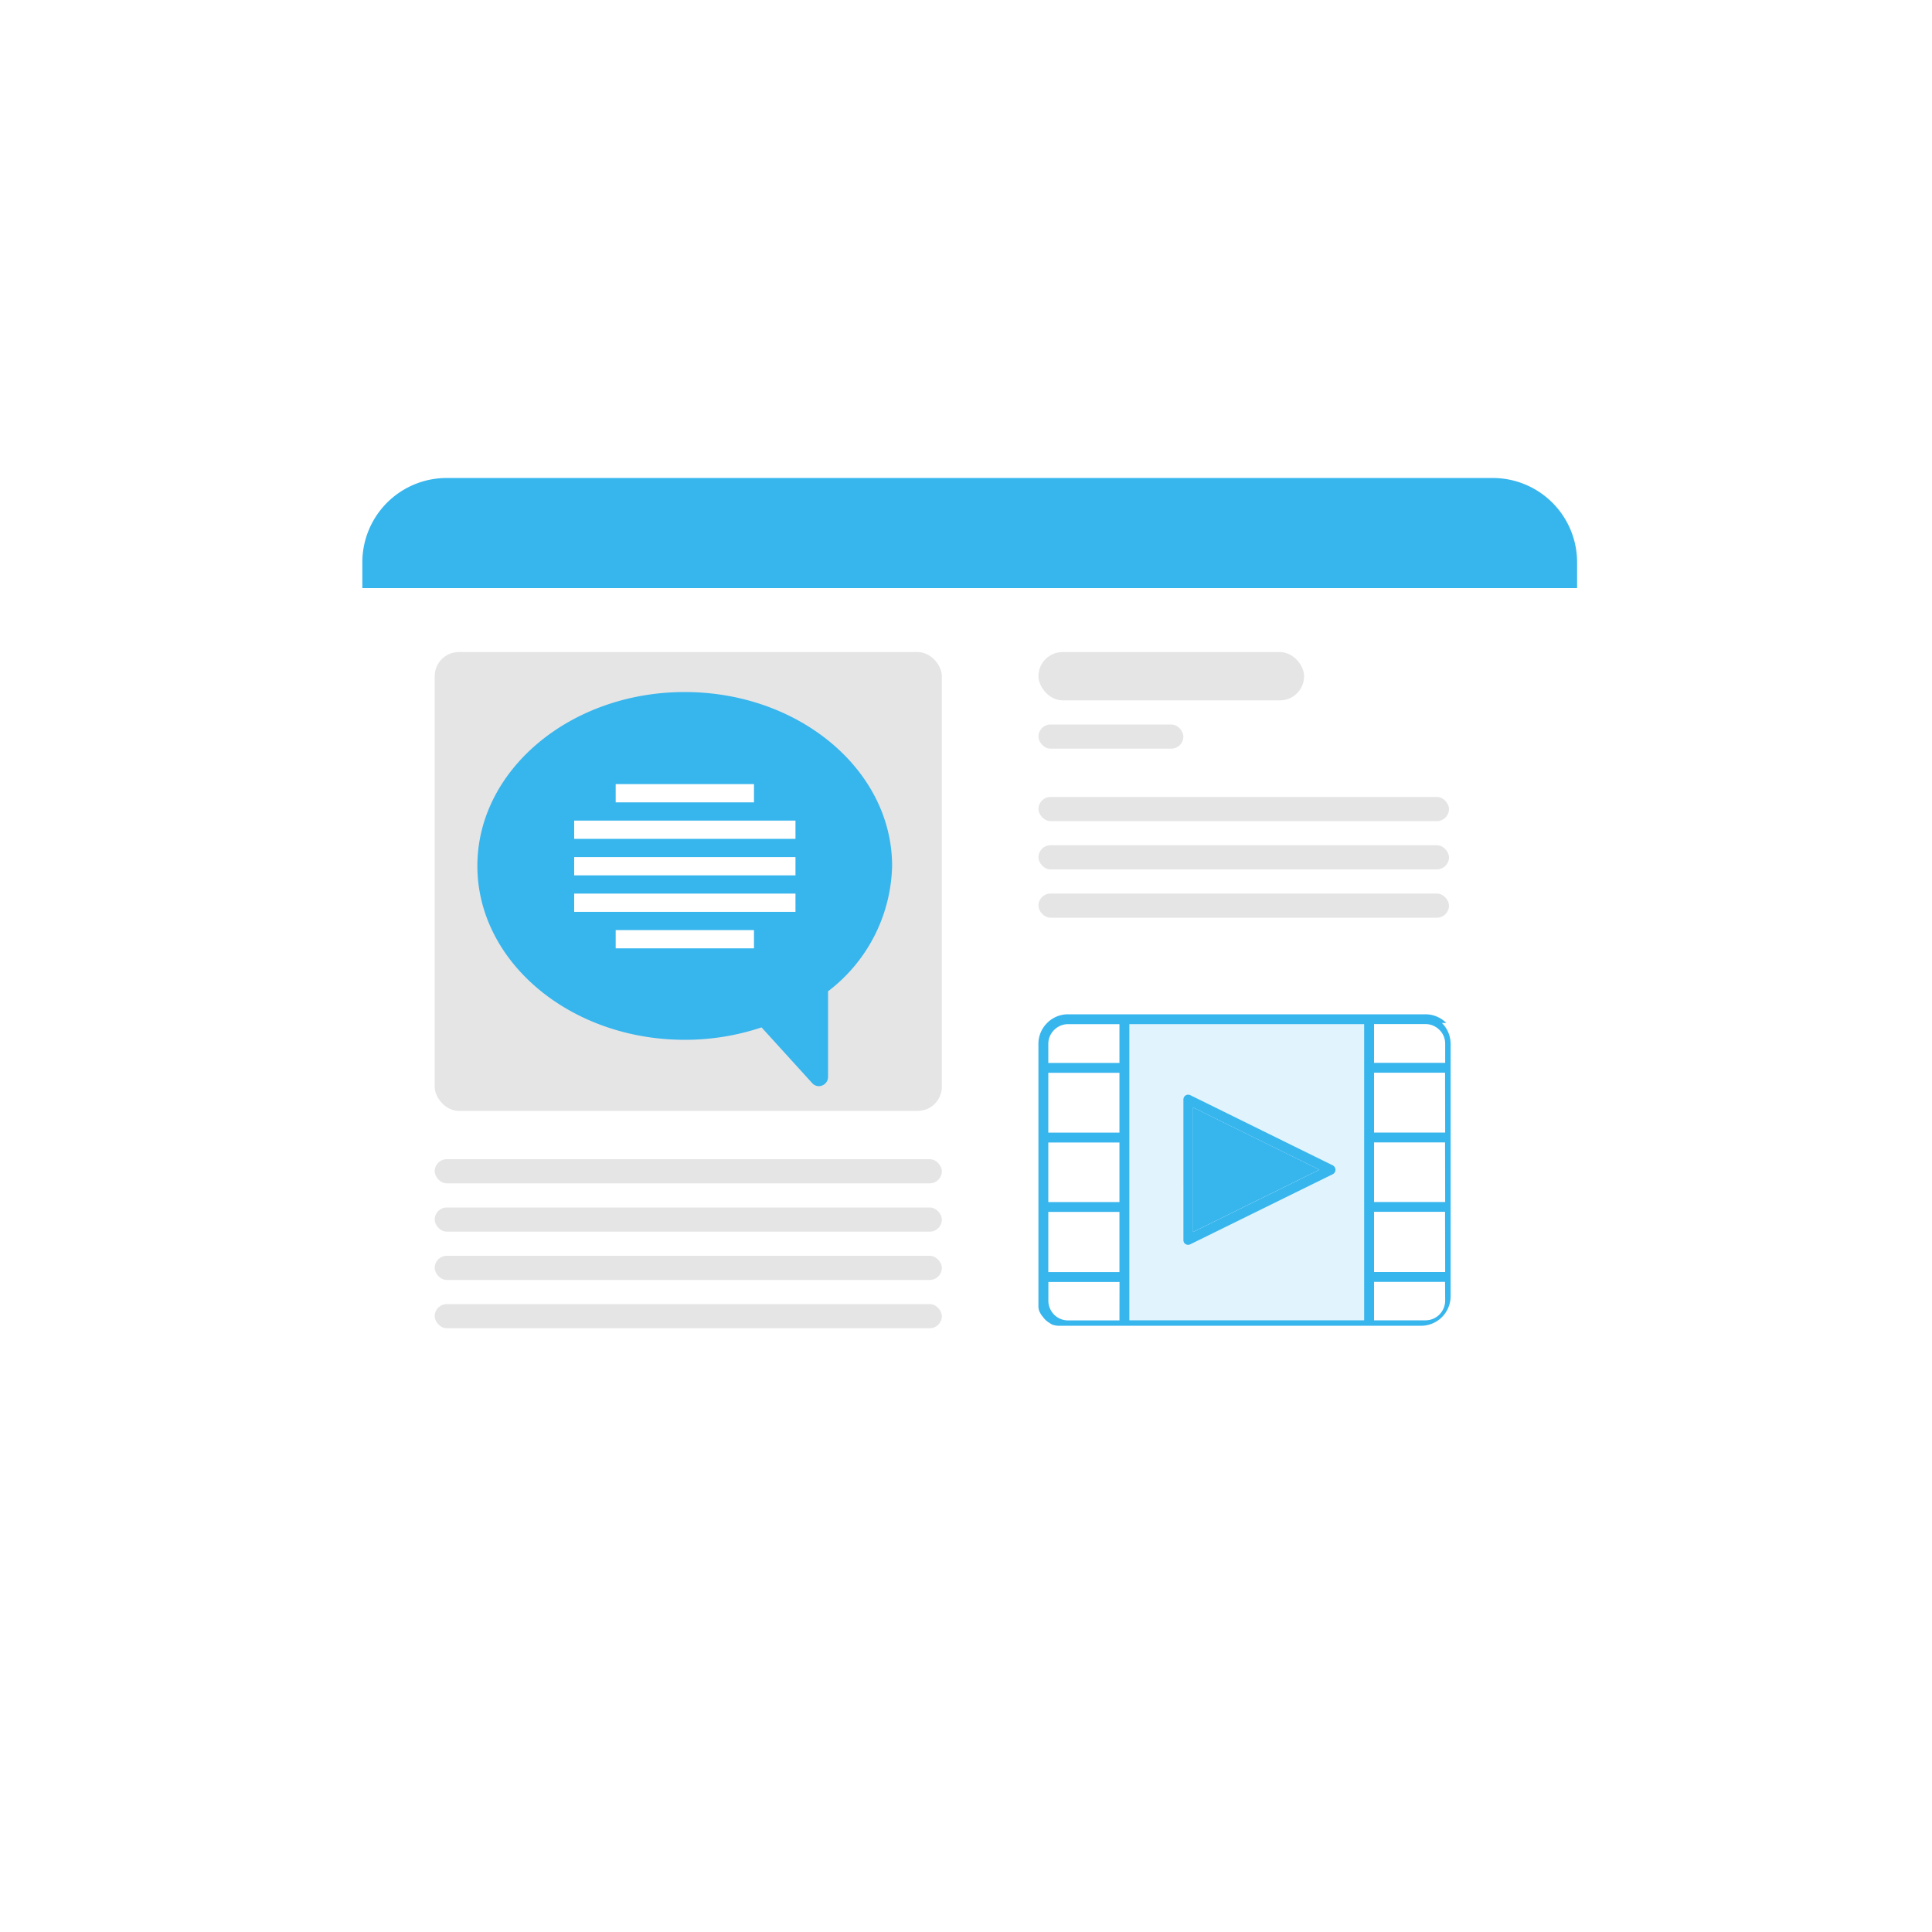 <svg xmlns="http://www.w3.org/2000/svg" xmlns:xlink="http://www.w3.org/1999/xlink" width="80" height="80" viewBox="0 0 80 80">
  <defs>
    <filter id="Rectangle_610-2" x="6" y="13.793" width="68.301" height="58.346" filterUnits="userSpaceOnUse">
      <feOffset dy="3" input="SourceAlpha"/>
      <feGaussianBlur stdDeviation="3" result="blur"/>
      <feFlood flood-opacity="0.161"/>
      <feComposite operator="in" in2="blur"/>
      <feComposite in="SourceGraphic"/>
    </filter>
  </defs>
  <g id="Group_1600" data-name="Group 1600" transform="translate(-687 -4575.917)">
    <g id="Group_1316" data-name="Group 1316" transform="translate(454.413 1161.33)">
      <g id="Group_899" data-name="Group 899" transform="translate(233 3415)">
        <circle id="Ellipse_69" data-name="Ellipse 69" cx="40" cy="40" r="40" transform="translate(-0.413 -0.413)" fill="#fff"/>
      </g>
    </g>
    <g id="Group_1599" data-name="Group 1599">
      <g id="Group_1323" data-name="Group 1323" transform="translate(701.551 4595.71)">
        <g transform="matrix(1, 0, 0, 1, -14.55, -19.79)" filter="url(#Rectangle_610-2)">
          <path id="Rectangle_610-2-2" data-name="Rectangle 610-2" d="M5,0H45.3a5,5,0,0,1,5,5V35.346a5,5,0,0,1-5,5H5a5,5,0,0,1-5-5V5A5,5,0,0,1,5,0Z" transform="translate(15 19.79)" fill="#fff"/>
        </g>
        <path id="Rectangle_611" data-name="Rectangle 611" d="M80.58,90.963H123.9a3.492,3.492,0,0,1,3.492,3.493v1.067h-50.3V94.456A3.492,3.492,0,0,1,80.58,90.963Z" transform="translate(-76.639 -90.963)" fill="#37b5ed"/>
        <rect id="Rectangle_792" data-name="Rectangle 792" width="21" height="19" rx="1" transform="translate(3.449 7.207)" fill="#e5e5e5"/>
        <rect id="Rectangle_793" data-name="Rectangle 793" width="21" height="1" rx="0.5" transform="translate(3.449 28.207)" fill="#e5e5e5"/>
        <rect id="Rectangle_800" data-name="Rectangle 800" width="17" height="1" rx="0.5" transform="translate(28.449 13.207)" fill="#e5e5e5"/>
        <rect id="Rectangle_802" data-name="Rectangle 802" width="6" height="1" rx="0.5" transform="translate(28.449 10.207)" fill="#e5e5e5"/>
        <rect id="Rectangle_801" data-name="Rectangle 801" width="11" height="2" rx="1" transform="translate(28.449 7.207)" fill="#e5e5e5"/>
        <rect id="Rectangle_794" data-name="Rectangle 794" width="21" height="1" rx="0.5" transform="translate(3.449 30.207)" fill="#e5e5e5"/>
        <rect id="Rectangle_799" data-name="Rectangle 799" width="17" height="1" rx="0.5" transform="translate(28.449 15.207)" fill="#e5e5e5"/>
        <rect id="Rectangle_795" data-name="Rectangle 795" width="21" height="1" rx="0.5" transform="translate(3.449 32.207)" fill="#e5e5e5"/>
        <rect id="Rectangle_798" data-name="Rectangle 798" width="17" height="1" rx="0.5" transform="translate(28.449 17.207)" fill="#e5e5e5"/>
        <rect id="Rectangle_796" data-name="Rectangle 796" width="21" height="1" rx="0.5" transform="translate(3.449 34.207)" fill="#e5e5e5"/>
        <g id="Group_1222" data-name="Group 1222" transform="translate(5.22 8.874)">
          <g id="Group_1019" data-name="Group 1019" transform="translate(0)">
            <path id="Path_1872" data-name="Path 1872" d="M-135.478,319.3a.38.38,0,0,1-.28-.124l-2.1-2.311a9.984,9.984,0,0,1-3.181.514c-4.734,0-8.586-3.227-8.586-7.2s3.852-7.2,8.586-7.2,8.587,3.228,8.587,7.2a6.709,6.709,0,0,1-2.652,5.191v3.547a.378.378,0,0,1-.242.353A.389.389,0,0,1-135.478,319.3Z" transform="translate(149.621 -302.99)" fill="#37b5ed"/>
          </g>
          <g id="Group_1025" data-name="Group 1025" transform="translate(4.005 3.801)">
            <g id="Group_1020" data-name="Group 1020" transform="translate(0 1.511)">
              <rect id="Rectangle_715" data-name="Rectangle 715" width="9.163" height="0.756" fill="#fff"/>
            </g>
            <g id="Group_1021" data-name="Group 1021" transform="translate(0 3.023)">
              <rect id="Rectangle_716" data-name="Rectangle 716" width="9.163" height="0.756" fill="#fff"/>
            </g>
            <g id="Group_1022" data-name="Group 1022" transform="translate(0 4.534)">
              <rect id="Rectangle_717" data-name="Rectangle 717" width="9.163" height="0.756" fill="#fff"/>
            </g>
            <g id="Group_1023" data-name="Group 1023" transform="translate(1.718 6.045)">
              <rect id="Rectangle_718" data-name="Rectangle 718" width="5.727" height="0.756" fill="#fff"/>
            </g>
            <g id="Group_1024" data-name="Group 1024" transform="translate(1.718)">
              <rect id="Rectangle_719" data-name="Rectangle 719" width="5.727" height="0.756" fill="#fff"/>
            </g>
          </g>
        </g>
        <g id="Group_1325" data-name="Group 1325" transform="translate(-336.214 46.441)">
          <path id="Path_2197" data-name="Path 2197" d="M366.923-22.872v5.156l5.231-2.578Z" transform="translate(4.142 2.495)" fill="#37b5ed"/>
          <path id="Path_2198" data-name="Path 2198" d="M365.992-22.28v10.457h9.721V-24.09h-9.721Zm2.229,1.311a.2.2,0,0,1,.2-.2.211.211,0,0,1,.1.028l5.886,2.9a.208.208,0,0,1,.091.275.2.2,0,0,1-.094.093l-5.894,2.9a.2.2,0,0,1-.275-.091.25.25,0,0,1-.02-.091h0Z" transform="translate(2.435 0.264)" fill="#e1f4fd"/>
          <path id="Path_2199" data-name="Path 2199" d="M381.553-23.874a1.221,1.221,0,0,0-.867-.36h-14.8a1.209,1.209,0,0,0-.864.36,1.211,1.211,0,0,0-.36.867v10.7l0,.014v.031l0,.017h0l0,.014,0,.017v.014h0l0,.014v0l0,.014h0l0,.014h0l0,.014,0,.017h0l0,.014h0l0,.014h0l0,.014h0l.006.014v0l0,.011v0l0,.011v0l.006.014h0l0,.014.006.014h0l.006.014h0l0,.014h0l0,.014h0l.006.014h0l.006.011v0l.006.011v0l.006.011v0l.006.011v0l.006.011v0l.006.008,0,0,0,.011,0,0,.006.011v0l.006.011h0l.009.011v0l.006.011v0l.006.011h0l.006.011v0l.008.011h0l.006.011,0,0,.006.008,0,0,.006.011v0l.009.008v0l.008.011h0l.009.011v0l.006.008,0,0,.008.008v0l.006.008,0,0,.006.008,0,0,.008.011h0l.008.011,0,0,.006.008h0l.009.011h0l.009.011h0l.008.011h0l.009.011h0l.009.008,0,0,.009.008,0,0,.006.008h0l.009.011h0v0h0l.009.008,0,0,.006.008,0,0,.008.006,0,0,.009.008,0,0,.009.008h0l.008.008h0l.008.008,0,0,.009.008h0l.011.008h0l.011.008,0,0,.009.006,0,0,.009.006,0,0,.008.008h0l.008.006,0,0,.011.008.011.008h0l.011.006v0l.011.006v0l.011.006h0l.011.008h0l.011.008h0l.011.006.011.008h0l.011.006h0l.011.008h0l.011.006h0l.011.008h0l.011.006h0l.011.006h0l.011.006h0l.014.006v0l.014,0v0l.014.006h0l.014.006.011,0,0,0,.011,0h0l.011.006h0l.011.006h0l.011,0,0,0,.011,0h0l.011.006h0l.014,0,.014.006.014,0h0l.014,0h0l.014,0,.014.006h0l.014,0h0l.014,0h0l.014,0h0l.014,0h0l.014,0h.014l.017,0,.014,0h.017l.014,0h.017l.014,0h14.876a1.225,1.225,0,0,0,.867-.357,1.232,1.232,0,0,0,.36-.867V-23.008a1.232,1.232,0,0,0-.36-.867ZM368.017-11.559h-2.13a.811.811,0,0,1-.575-.238h0a.823.823,0,0,1-.238-.578v-.776h2.946Zm0-2h-2.946v-2.493h2.946Zm0-2.9h-2.946v-2.467h2.946Zm0-2.875h-2.946v-2.478h2.946Zm0-2.886h-2.946v-.787a.815.815,0,0,1,.241-.578.814.814,0,0,1,.575-.241h2.13Zm10.132.2v10.457h-9.721V-23.826h9.721Zm3.356,9.642a.826.826,0,0,1-.241.578.813.813,0,0,1-.578.238h-2.127v-1.592H381.5Zm0-1.184h-2.946v-2.493H381.5Zm0-2.9h-2.946v-2.467H381.5Zm0-2.875h-2.946v-2.478H381.5Zm0-2.886h-2.946v-1.606h2.127a.813.813,0,0,1,.578.238v0a.8.8,0,0,1,.241.578Z" transform="translate(0 0)" fill="#37b5ed"/>
          <path id="Path_2200" data-name="Path 2200" d="M366.8-16.953a.2.2,0,0,0,.275.091l5.894-2.9a.2.2,0,0,0,.094-.093.208.208,0,0,0-.091-.275l-5.886-2.9a.211.211,0,0,0-.1-.028.2.2,0,0,0-.2.2v5.812h0A.25.25,0,0,0,366.8-16.953Zm.388-5.574,5.232,2.578-5.232,2.578Z" transform="translate(3.878 2.151)" fill="#37b5ed"/>
        </g>
      </g>
    </g>
  </g>
</svg>
